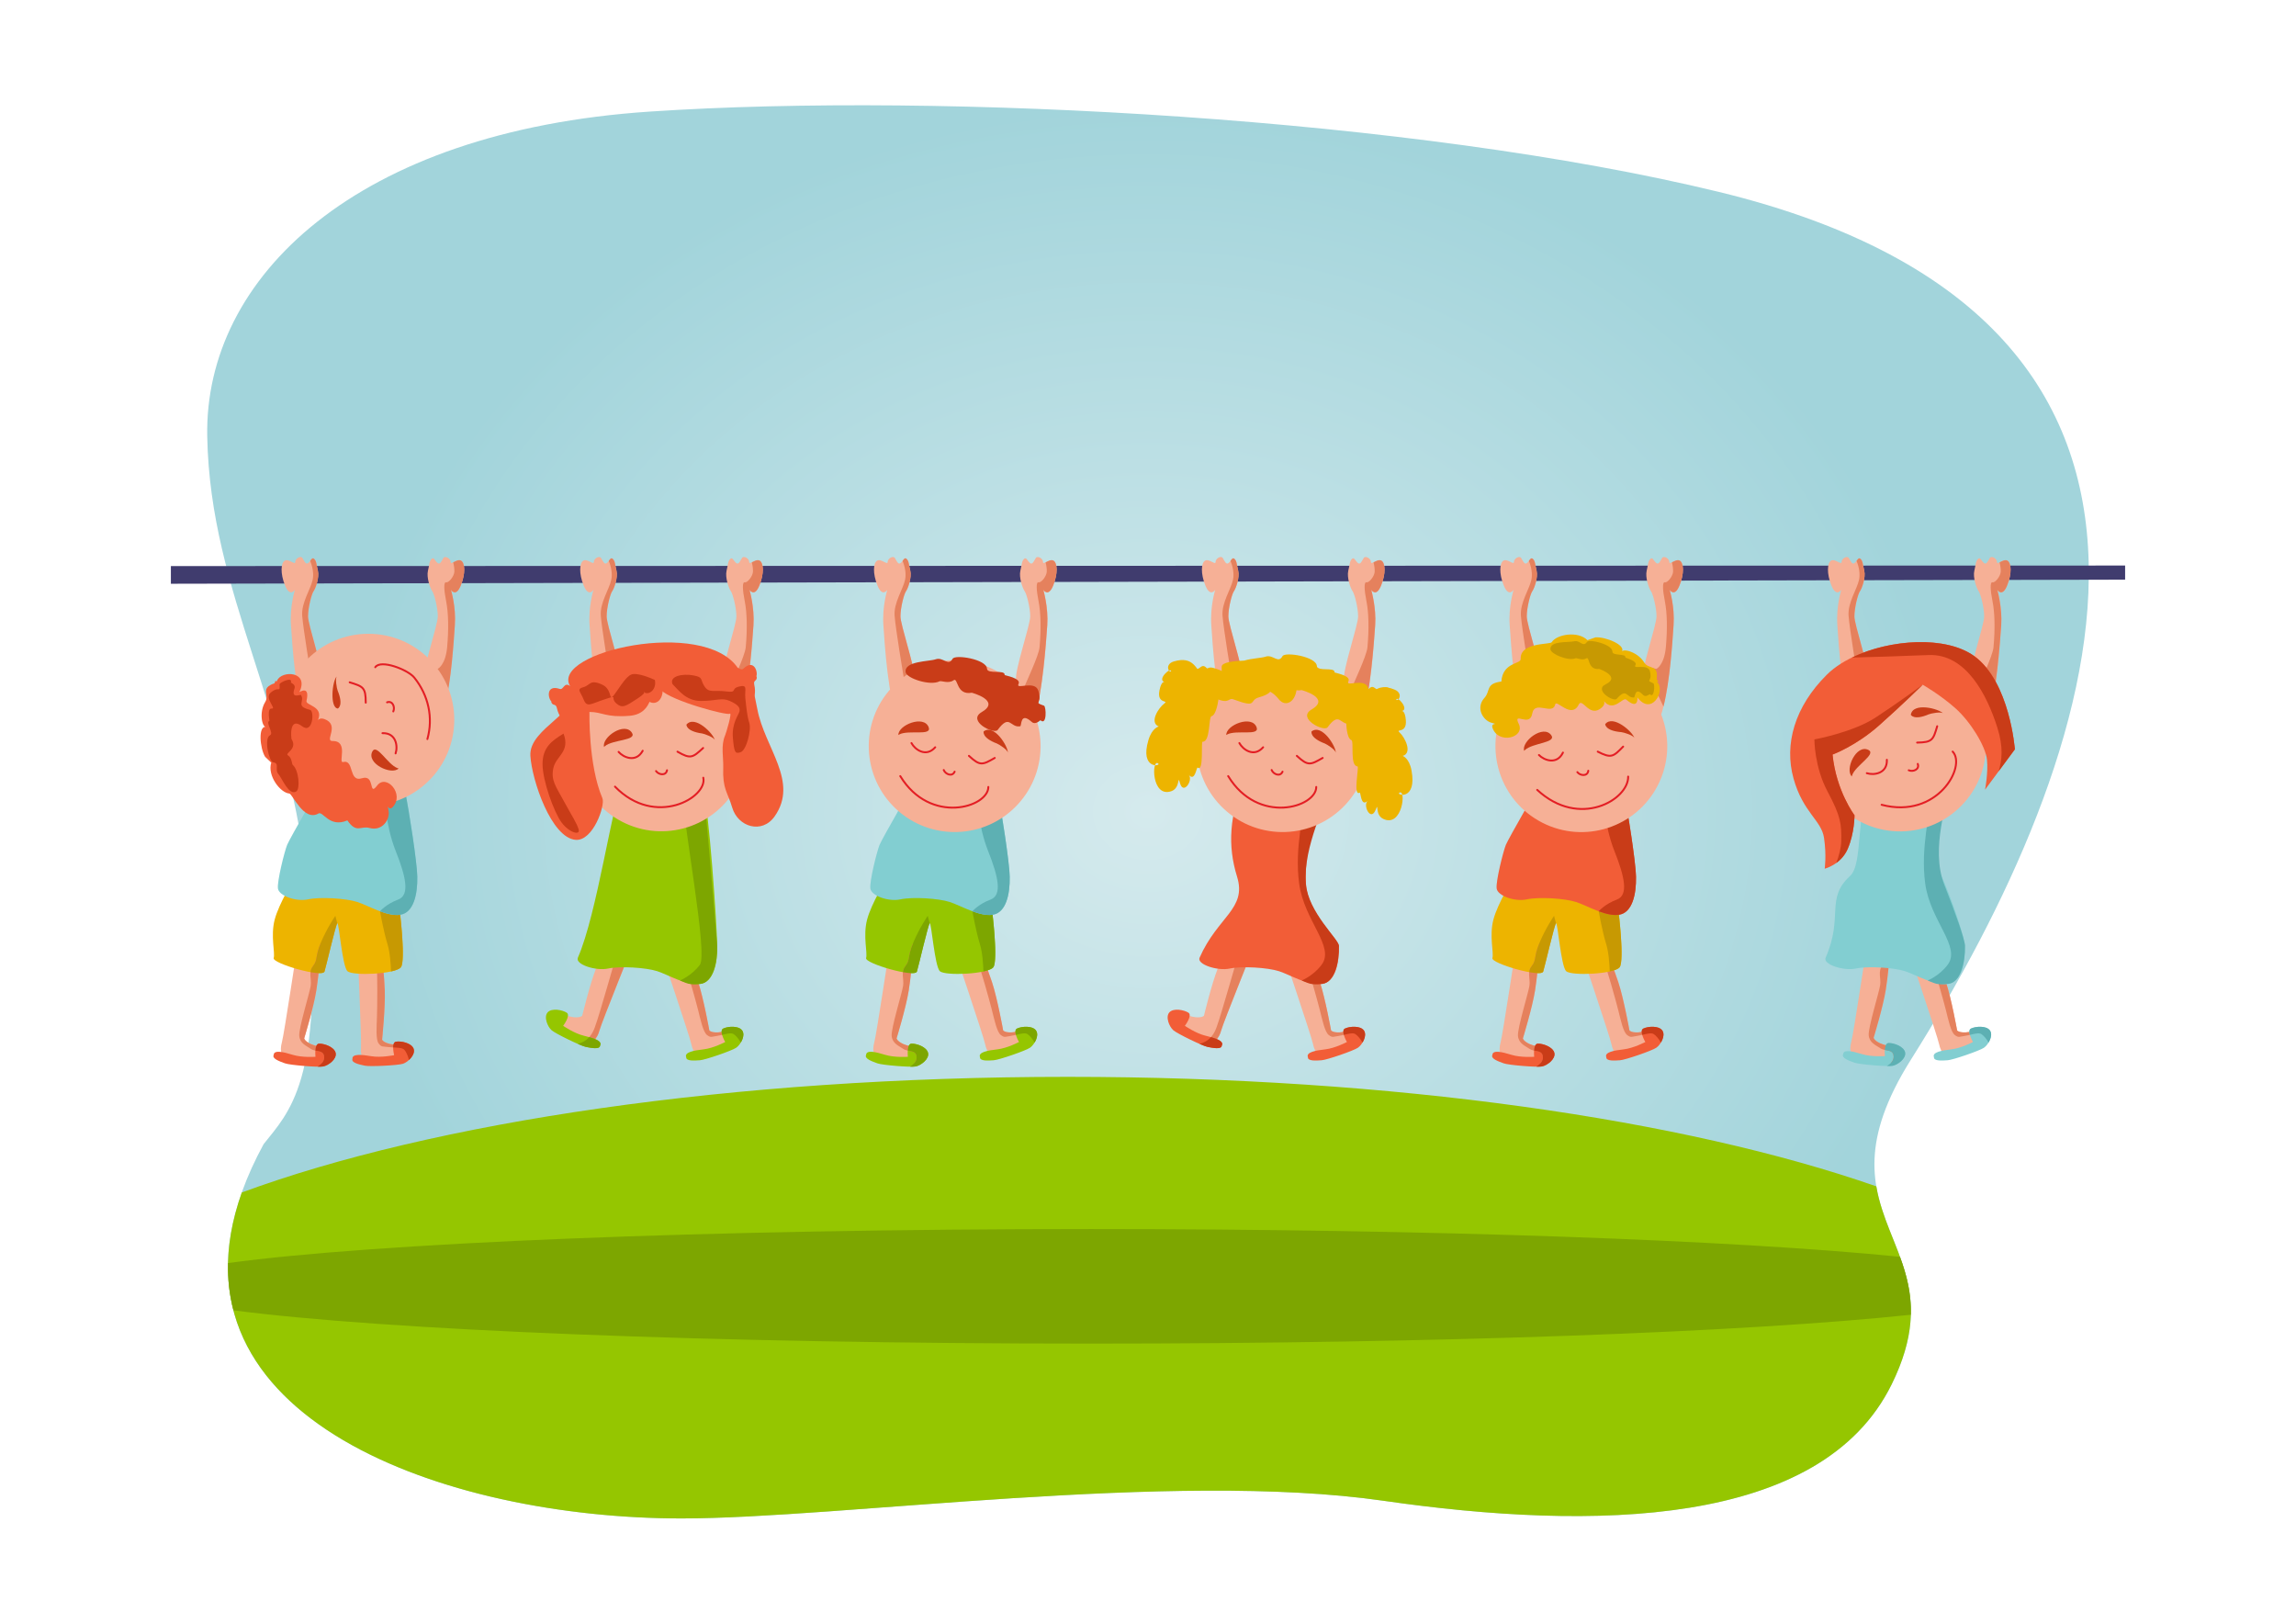 <?xml version="1.0" encoding="UTF-8"?>
<!DOCTYPE svg PUBLIC "-//W3C//DTD SVG 1.1//EN" "http://www.w3.org/Graphics/SVG/1.1/DTD/svg11.dtd">
<!-- Creator: CorelDRAW 2018 (64-Bit) -->
<svg xmlns="http://www.w3.org/2000/svg" xml:space="preserve" width="297mm" height="210mm" version="1.1" style="shape-rendering:geometricPrecision; text-rendering:geometricPrecision; image-rendering:optimizeQuality; fill-rule:evenodd; clip-rule:evenodd"
viewBox="0 0 29700 21000"
 xmlns:xlink="http://www.w3.org/1999/xlink">
 <defs>
  <style type="text/css">
   <![CDATA[
    .str0 {stroke:#E31E24;stroke-width:25;stroke-linecap:round;stroke-linejoin:round;stroke-miterlimit:22.926}
    .fil11 {fill:none}
    .fil3 {fill:#F6B096}
    .fil5 {fill:#E5815D}
    .fil9 {fill:#403C6E}
    .fil6 {fill:#5DB0B3}
    .fil14 {fill:#7DA600}
    .fil2 {fill:#7DA600}
    .fil4 {fill:#82CED1}
    .fil13 {fill:#95C600}
    .fil1 {fill:#95C600}
    .fil8 {fill:#C79902}
    .fil12 {fill:#C93C18}
    .fil0 {fill:url(#id0)}
    .fil7 {fill:#EDB400}
    .fil10 {fill:#F25D37}
   ]]>
  </style>
     <radialGradient id="id0" gradientUnits="userSpaceOnUse" gradientTransform="matrix(5.36386E-17 -0.876 1 6.12323E-17 4350 23508)" cx="14849.99" cy="10500" r="10419.62" fx="14849.99" fy="10500">
            <stop offset="0" style="stop-opacity:1; stop-color:#d5eaed"/>
            <stop offset="1" style="stop-opacity:1; stop-color:#a2d4db"/>
        </radialGradient>
 </defs>
 <g id="Слой_x0020_13">
  <path class="fil0" d="M3409.67 14798.15c319.74,-406.24 789.54,-812.51 577.07,-3224.56 -212.47,-2412.05 -1267.71,-3875.66 -1306.03,-5929.6 -38.31,-2053.91 1921.21,-3947.22 5727.38,-4201.11 3806.17,-253.89 9893.26,84.71 13822.22,1038.07 6995.56,1697.44 4942.15,7325.85 2488.03,11224.66 -1326.48,2107.37 663.83,2345.57 -248.94,4199.06 -912.74,1853.49 -3853.67,1897.5 -6578.81,1504.62 -2725.15,-392.9 -7014,229.22 -9074.28,229.22 -3269.22,0 -7231.84,-1484.47 -5406.64,-4840.36z"/>
  <path class="fil1" d="M24271.28 15343.71c138.53,817.86 800.56,1337.63 198.12,2560.96 -912.74,1853.49 -3853.67,1897.5 -6578.81,1504.62 -2725.15,-392.9 -7014,229.22 -9074.28,229.22 -3058.82,0 -6724.24,-1299.68 -5688.43,-4215.72 2470.14,-909.7 6335.95,-1495.47 10681.87,-1495.47 4218.71,0 7985.11,551.95 10461.53,1416.39z"/>
  <path class="fil2" d="M24577.45 16254.66c83.66,229.63 148.12,469.55 140.27,749.51 -2104.87,223.03 -6066.21,373.31 -10606.39,373.31 -4917.61,0 -9155.68,-176.32 -11091.61,-430.4 -50.09,-192.88 -74.57,-396.61 -69.98,-611.53 1902.41,-259.09 6183.97,-439.73 11161.59,-439.73 4441.32,0 8328.58,143.81 10466.12,358.84z"/>
 </g>
 <g id="Слой_x0020_12">
  <path class="fil3" d="M24160.06 12157.66c-8.48,42.42 -182.39,1208.87 -212.08,1314.92 -29.69,106.05 -16.98,216.32 139.97,241.78 156.95,25.45 432.67,80.59 496.29,-38.18 63.61,-118.76 -182.41,-144.22 -263,-182.39 -80.59,-38.17 -84.82,-72.11 -84.82,-72.11 0,0 122.99,-402.95 156.93,-619.28 33.94,-216.33 84.84,-691.41 42.42,-788.96 -42.42,-97.55 -279.96,-21.21 -275.71,144.22z"/>
  <path class="fil4" d="M23841.93 13635.88c2.11,-67.86 123.01,-40.29 246.02,-2.12 123.01,38.18 294.8,25.46 294.8,25.46 0,0 -19.08,-167.56 46.67,-169.68 65.75,-2.11 197.22,42.42 214.2,120.9 16.97,78.47 -93.31,161.18 -161.18,173.91 -67.88,12.73 -430.56,-16.98 -494.18,-40.3 -63.61,-23.33 -171.77,-59.39 -146.33,-108.17z"/>
  <path class="fil5" d="M24462.25 13744.49c19.35,-20.98 31.86,-44.72 32.88,-71.45 4.24,-110.3 -106.06,-72.11 -169.67,-114.53 -63.62,-42.42 -144.22,-72.12 -152.71,-169.68 -8.48,-97.55 135.76,-559.9 148.47,-648.97 12.72,-89.07 -33.94,-173.91 29.69,-254.5 63.63,-80.59 23.54,-114.9 100.83,-301.33 -2.36,186.79 -34.55,466.41 -58.39,618.37 -33.94,216.33 -156.93,619.28 -156.93,619.28 0,0 4.23,33.94 84.82,72.11 80.59,38.17 326.61,63.63 263,182.39 -21.2,39.57 -65.94,59.82 -121.99,68.31z"/>
  <path class="fil6" d="M24381.13 13579.16c3.03,-43.41 14.38,-88.53 48.29,-89.62 65.75,-2.11 197.22,42.42 214.2,120.9 16.97,78.47 -93.31,161.18 -161.18,173.91 -13.87,2.6 -40.08,3.43 -73.51,2.9 47.44,-29.75 84.41,-67.4 86.2,-114.21 3.15,-81.89 -56.86,-81.94 -114,-93.88z"/>
  <path class="fil3" d="M3858.3 12166.14c-8.48,42.42 -182.39,1208.88 -212.08,1314.92 -29.69,106.05 -16.98,216.32 139.97,241.78 156.95,25.45 432.67,80.59 496.29,-38.18 63.61,-118.76 -182.41,-144.22 -263,-182.39 -80.59,-38.17 -84.82,-72.11 -84.82,-72.11 0,0 122.99,-402.95 156.93,-619.28 33.94,-216.33 84.84,-691.41 42.42,-788.96 -42.42,-97.55 -279.96,-21.21 -275.71,144.22z"/>
  <path class="fil3" d="M4624.13 12220.83c-0.14,43.26 54.16,1221.36 45.48,1331.14 -8.69,109.78 25.05,215.53 183.96,210.24 158.92,-5.29 440.1,-4.36 479.62,-133.16 39.51,-128.8 -206.8,-106.34 -293.24,-128.25 -86.44,-21.91 -97.13,-54.4 -97.13,-54.4 0,0 42.97,-419.11 34.56,-637.92 -8.42,-218.81 -50.09,-694.79 -110.52,-782.33 -60.44,-87.54 -278.8,33.18 -242.73,194.68z"/>
  <path class="fil5" d="M5285.31 13690.48c23.31,-16.24 40.18,-36.37 47.87,-61.43 39.52,-128.8 -206.79,-106.34 -293.23,-128.24 -86.44,-21.93 -97.13,-54.41 -97.13,-54.41 0,0 42.98,-419.11 34.56,-637.92 -3.16,-82.18 -11.01,-200.59 -22.78,-321.11l-82.56 -10.49c12.73,131.49 8.49,542.91 4.24,674.42 -4.24,131.5 -16.96,292.68 21.21,343.58 38.18,50.9 49.37,35.9 118.77,46.66 69.4,10.75 178.17,0 212.09,33.93 21.68,21.69 45.1,71.1 56.96,115.01z"/>
  <path class="fil7" d="M3807.4 11364.45c0,0 -199.35,318.15 -254.5,530.23 -55.15,212.08 8.48,428.41 -12.73,496.27 -21.21,67.86 632.03,258.75 657.47,173.91 25.44,-84.84 144.22,-602.32 165.43,-623.53 21.21,-21.21 63.63,555.65 131.49,619.28 67.86,63.63 623.51,38.17 691.39,-50.9 67.88,-89.07 -21.19,-839.86 -46.65,-928.93 -25.46,-89.07 -453.87,-89.07 -729.58,-110.28 -275.71,-21.21 -602.32,-106.05 -602.32,-106.05z"/>
  <path class="fil8" d="M5057.81 12564.4c63.18,-13.95 111.08,-32.31 128.14,-54.69 60.2,-79 -3.06,-678.52 -35.89,-875.21 -155.01,57.65 -234.69,151.5 -234.69,151.5 0,0 45.75,258.24 96.65,423.65 33.64,109.29 43.18,263 45.79,354.75z"/>
  <path class="fil4" d="M4206.12 10045.3c-12.73,29.69 -458.1,797.42 -492.04,882.26 -33.94,84.84 -131.48,470.83 -118.76,564.15 12.71,93.32 233.3,173.89 390.24,139.97 156.93,-33.92 492.02,-12.71 636.24,33.94 144.22,46.65 380.06,191.08 554.82,165.53 174.76,-25.56 225.64,-267.33 221.41,-492.14 -4.23,-224.81 -144.22,-1073.15 -169.66,-1162.22 -25.44,-89.07 -581.13,186.64 -708.37,93.32 -127.24,-93.32 -313.88,-224.81 -313.88,-224.81z"/>
  <polygon class="fil9" points="2210.4,7549.94 27489.62,7497.02 27489.62,7314.41 2210.4,7321.15 "/>
  <path class="fil3" d="M3959.06 9333.71c-135.74,-296.92 -178.16,-1001.06 -195.12,-1247.07 -16.96,-246 50.9,-458.1 50.9,-458.1 0,0 -63.62,101.8 -127.25,-55.14 -63.62,-156.95 -55.14,-292.66 -4.24,-322.37 50.9,-29.7 135.73,63.63 135.73,16.96 0,-46.66 72.11,-84.83 93.32,-50.9 21.21,33.94 42.44,93.32 76.36,63.63 33.93,-29.69 46.65,-80.59 76.34,-50.9 29.7,29.69 25.58,65.28 46.72,151.41 21.15,86.12 -29.74,230.34 -55.2,264.27 -25.45,33.94 -72.11,212.09 -72.11,326.62 0,114.52 203.6,704.12 182.4,818.65 -21.21,114.53 -207.85,542.94 -207.85,542.94z"/>
  <path class="fil3" d="M5688.57 9333.71c135.74,-296.92 178.16,-1001.06 195.12,-1247.07 16.96,-246 -50.9,-458.1 -50.9,-458.1 0,0 63.61,101.8 127.24,-55.14 63.63,-156.95 55.15,-292.66 4.25,-322.37 -50.9,-29.7 -135.74,63.63 -135.74,16.96 0,-46.66 -72.11,-84.83 -93.32,-50.9 -21.21,33.94 -42.43,93.32 -76.36,63.63 -33.92,-29.69 -46.65,-80.59 -76.34,-50.9 -29.69,29.69 -25.57,65.28 -46.71,151.41 -21.15,86.12 29.73,230.34 55.19,264.27 25.46,33.94 72.11,212.09 72.11,326.62 0,114.52 -203.6,704.12 -182.39,818.65 21.21,114.53 207.85,542.94 207.85,542.94z"/>
  <path class="fil5" d="M5753.29 9138.38c85.48,-340.7 116.5,-850.09 130.4,-1051.74 16.96,-246 -50.9,-458.1 -50.9,-458.1 0,0 63.61,101.8 127.24,-55.14 63.63,-156.95 55.15,-292.66 4.25,-322.37 -30.22,-17.63 -72.43,8.1 -101.7,22.16 11.43,46.76 16.89,92.05 14.75,122.13 -4.25,59.39 -72.13,144.22 -106.05,135.74 -33.93,-8.48 -29.71,97.56 0,246.02 29.7,148.45 33.94,360.54 12.73,593.84 -21.21,233.29 -122.53,280.45 -122.53,280.45l-157.82 -35.88 249.63 522.89z"/>
  <path class="fil5" d="M4012.15 7254.32c31.54,76.26 48.61,166.01 32.76,242.7 -25.45,123.11 -148.47,297.03 -135.74,466.69 12.73,169.67 110.28,755.01 123.01,831.37 7.1,42.59 76.24,5.98 136.01,-34.73 -7.34,-163.63 -183.68,-681.64 -183.68,-788.23 0,-114.53 46.66,-292.68 72.11,-326.62 25.46,-33.93 76.35,-178.15 55.2,-264.27 -21.14,-86.13 -17.02,-121.72 -46.72,-151.41 -21.75,-21.75 -34.4,-0.24 -52.95,24.5z"/>
  <path class="fil6" d="M5244.26 10250.63c-63.7,-48.85 -113.81,-84.45 -114.21,-84.74l-0.11 0.03c-4.16,1.75 -160.34,67.44 -160.34,92.55 0,25.44 16.97,415.7 148.46,746.54 131.49,330.84 187,571.84 32,629.49 -155.01,57.65 -234.69,151.5 -234.69,151.5 90.14,33.38 181.99,56.74 261.25,45.15 174.76,-25.56 225.64,-267.33 221.41,-492.14 -3.67,-194.59 -109.01,-856.21 -153.77,-1088.38z"/>
  <circle class="fil3" cx="4764.98" cy="9308.26" r="1111.32"/>
  <path class="fil10" d="M3583.66 8803.49c57.27,-137.1 420.53,-124.29 289.11,147.37 -1.65,3.41 141.1,-96.21 91.62,114.53 -13.65,58.17 225.62,68.5 149.19,246.38 -9.52,22.18 7.96,-39.02 81.56,-12.36 208.92,75.66 -3.32,286.49 106.05,284.56 214.26,-3.76 68.53,288.54 136.82,271.47 148.54,-37.17 66.31,265.64 243.84,210.03 176.24,-55.2 81.7,246.54 196.58,94.4 118.3,-156.64 357.7,109.79 202.63,276.93 -61.36,66.12 -77.02,-77.4 -54.18,49.2 19.77,109.58 -78.79,268.79 -247.95,222.39 -112.67,-30.9 -166.88,75.24 -285.41,-97.93 -233.12,99.6 -314.9,-123.69 -373.64,-89.43 -189.66,110.6 -336.82,-254.87 -376.78,-258.02 -117.4,-9.29 -287.63,-231.13 -234.03,-399.81 0.43,-1.35 -75.75,-69.28 -79.5,-75.27 -67.96,-108.81 -94.43,-409.75 14.79,-386.36 -55.82,9.81 -95.24,-191.48 -13.7,-322.36 59.75,-95.89 -72.16,-175.66 120.47,-242.5 29.18,-84.77 11.43,17.32 32.53,-33.22z"/>
  <path class="fil11 str0" d="M4523.21 8824.7c173.84,54.06 207.84,64.44 207.84,262.99"/>
  <path class="fil11 str0" d="M4947.38 9482.17c180.47,-5.29 200.41,173.55 169.67,261.93"/>
  <path class="fil12" d="M4359.91 8744.11c-64.61,55.75 -96.32,411.13 10.23,419.57 0,0 78.49,-35.4 -2.78,-232.94 -10.29,-25 -36.72,-161.38 -7.45,-186.63z"/>
  <path class="fil12" d="M5157.35 9938.16c-90.72,93.29 -423.15,-63.39 -340.37,-219.92 56.15,-106.15 197.51,171.28 325.52,216.7 10.15,3.6 13.87,4.23 14.85,3.22z"/>
  <path class="fil11 str0" d="M5006.77 9083.45c72.27,-26.34 106.03,63.87 80.59,117.67"/>
  <path class="fil11 str0" d="M4854.06 8629.58c70.7,-105.18 422.6,31.63 504.77,133.92 184.19,229.25 246.97,519.16 169.67,795.02"/>
  <path class="fil10" d="M3540.17 13644.36c2.11,-67.86 123.01,-40.29 246.02,-2.11 123.01,38.17 294.8,25.45 294.8,25.45 0,0 -19.08,-167.56 46.67,-169.67 65.75,-2.12 197.22,42.41 214.2,120.89 16.97,78.47 -93.31,161.18 -161.18,173.91 -67.88,12.73 -430.56,-16.98 -494.18,-40.3 -63.61,-23.33 -171.77,-59.38 -146.33,-108.17z"/>
  <path class="fil10" d="M4559.19 13694.87c-6.83,-67.55 116.64,-56.12 243.61,-34.47 126.96,21.66 295.59,-13.55 295.59,-13.55 0,0 -40.96,-163.59 23.93,-174.34 64.9,-10.75 201.09,16.1 228.25,91.66 27.15,75.56 -71.29,172.06 -136.9,193.61 -65.62,21.55 -429.05,39.82 -495.18,25.06 -66.13,-14.75 -178.1,-36.26 -159.3,-87.97z"/>
  <path class="fil12" d="M5085.66 13547.16c0.25,-36.44 8.45,-69.98 36.66,-74.66 64.9,-10.74 201.08,16.11 228.24,91.67 17.4,48.37 -16.7,105.31 -60.71,145.7 -9.28,-47.76 -36.54,-109.44 -61.5,-134.4 -23.82,-23.84 -84.6,-25.61 -142.69,-28.31z"/>
  <path class="fil12" d="M3762.51 8827.99c28.68,-82.74 -147.01,-0.91 -146.02,22.24 5.23,121.9 -4.29,13.21 -115.98,108.82 -84.52,72.37 82.33,210.44 14.18,205.06 -65.16,-5.15 -25.13,158.73 -29.69,160.09 -55.45,16.66 61.98,159.63 8.48,184.94 -84.02,39.76 -11.89,344.28 39.63,350.24 89.68,10.4 15.35,93.29 68.84,153.07 45.58,50.95 133.51,282.14 230.51,224.07 52.19,-31.23 34.09,-276.01 -44.83,-342.48 -14.75,-12.41 -8.9,-91.73 -62.54,-124.45 -48.01,-29.29 130.84,-79.17 45.19,-212.1 -0.68,-1.06 -39.5,-299.57 138.53,-163.97 137.54,104.78 160.11,-198.12 102.53,-212.45 -197.51,-49.17 -62.83,-105.82 -118.05,-191.59 -8.48,-13.18 -135.37,59.19 -82.77,-88.35 16.89,-47.38 -48.68,-71.18 -48.01,-73.14z"/>
  <path class="fil5" d="M4160.49 13752.97c19.35,-20.98 31.86,-44.72 32.88,-71.45 4.24,-110.29 -106.06,-72.11 -169.67,-114.53 -63.62,-42.42 -144.22,-72.12 -152.7,-169.67 -8.49,-97.56 135.75,-559.91 148.46,-648.98 12.72,-89.07 -33.94,-173.91 29.69,-254.5 63.63,-80.59 23.54,-114.9 100.83,-301.33 -2.36,186.79 -34.55,466.41 -58.39,618.37 -33.94,216.33 -156.93,619.28 -156.93,619.28 0,0 4.23,33.94 84.82,72.11 80.59,38.17 326.61,63.63 263,182.39 -21.2,39.57 -65.94,59.82 -121.99,68.31z"/>
  <path class="fil8" d="M4016.27 12573.49c3.24,-27 12.27,-53.55 32.88,-79.65 63.63,-80.59 23.54,-114.9 100.84,-301.34 77.31,-186.45 187.6,-347.65 187.6,-347.65l25.48 96.48c-21.21,21.21 -139.99,538.69 -165.43,623.53 -8.34,27.8 -84.06,25.99 -181.37,8.63z"/>
  <path class="fil12" d="M4079.37 13587.64c3.03,-43.41 14.38,-88.52 48.29,-89.61 65.75,-2.12 197.22,42.41 214.2,120.89 16.97,78.47 -93.31,161.18 -161.18,173.91 -13.87,2.6 -40.08,3.43 -73.51,2.9 47.44,-29.75 84.41,-67.4 86.2,-114.21 3.15,-81.89 -56.86,-81.93 -114,-93.88z"/>
  <path class="fil3" d="M19623.04 12166.14c-8.48,42.42 -182.39,1208.88 -212.08,1314.92 -29.69,106.05 -16.98,216.32 139.97,241.78 156.95,25.45 432.67,80.59 496.29,-38.18 63.61,-118.76 -182.41,-144.22 -263,-182.39 -80.59,-38.17 -84.82,-72.11 -84.82,-72.11 0,0 122.99,-402.95 156.93,-619.28 33.94,-216.33 84.84,-691.41 42.42,-788.96 -42.42,-97.55 -279.96,-21.21 -275.71,144.22z"/>
  <path class="fil3" d="M20431.79 12238.21c11.86,41.6 390.88,1158.39 412.99,1266.27 22.12,107.88 83.87,200.12 235.08,150.95 151.2,-49.17 421.61,-126.29 423.84,-261 2.23,-134.7 -228.18,-44.79 -317.31,-41.86 -89.12,2.93 -108.41,-25.31 -108.41,-25.31 0,0 -74.99,-414.58 -143.78,-622.47 -68.79,-207.89 -240.88,-653.62 -323.23,-720.96 -82.35,-67.33 -258.65,109.22 -179.18,254.38z"/>
  <path class="fil5" d="M21474.75 13466.74c17.89,-22.07 28.5,-46.1 28.94,-72.31 2.24,-134.7 -228.17,-44.79 -317.3,-41.84 -89.13,2.91 -108.41,-25.33 -108.41,-25.33 0,0 -74.99,-414.58 -143.78,-622.47 -25.83,-78.08 -66.23,-189.66 -110.97,-302.19l-82.23 12.83c48.71,122.8 158.78,519.24 191.18,646.76 32.41,127.53 64.91,285.91 115.71,324.22 50.79,38.31 57.38,20.79 127.04,11.87 69.66,-8.92 171.18,-49.43 213.18,-26.24 26.85,14.83 63.06,55.8 86.64,94.7z"/>
  <path class="fil7" d="M19572.14 11364.45c0,0 -199.36,318.15 -254.5,530.23 -55.15,212.08 8.48,428.41 -12.73,496.27 -21.21,67.86 632.02,258.75 657.47,173.91 25.44,-84.84 144.22,-602.32 165.43,-623.53 21.21,-21.21 63.63,555.65 131.49,619.28 67.86,63.63 623.51,38.17 691.39,-50.9 67.88,-89.07 -21.19,-839.86 -46.65,-928.93 -25.46,-89.07 -453.87,-89.07 -729.58,-110.28 -275.71,-21.21 -602.32,-106.05 -602.32,-106.05z"/>
  <path class="fil8" d="M20822.55 12564.4c63.18,-13.95 111.08,-32.31 128.14,-54.69 60.2,-79 -3.06,-678.52 -35.9,-875.21 -155,57.65 -234.68,151.5 -234.68,151.5 0,0 45.75,258.24 96.65,423.65 33.64,109.29 43.18,263 45.79,354.75z"/>
  <path class="fil10" d="M19970.86 10045.3c-12.73,29.69 -458.1,797.42 -492.04,882.26 -33.94,84.84 -131.48,470.83 -118.76,564.15 12.71,93.32 233.3,173.89 390.24,139.97 156.93,-33.92 492.02,-12.71 636.24,33.94 144.22,46.65 380.06,191.08 554.82,165.53 174.76,-25.56 225.64,-267.33 221.41,-492.14 -4.23,-224.81 -144.22,-1073.15 -169.66,-1162.22 -25.44,-89.07 -581.13,186.64 -708.37,93.32 -127.24,-93.32 -313.88,-224.81 -313.88,-224.81z"/>
  <path class="fil3" d="M19723.8 9333.71c-135.74,-296.92 -178.16,-1001.06 -195.12,-1247.07 -16.97,-246 50.9,-458.1 50.9,-458.1 0,0 -63.62,101.8 -127.25,-55.14 -63.63,-156.95 -55.15,-292.66 -4.25,-322.37 50.91,-29.7 135.74,63.63 135.74,16.96 0,-46.66 72.11,-84.83 93.32,-50.9 21.21,33.94 42.44,93.32 76.36,63.63 33.92,-29.69 46.65,-80.59 76.34,-50.9 29.69,29.69 25.57,65.28 46.72,151.41 21.15,86.12 -29.74,230.34 -55.2,264.27 -25.45,33.94 -72.11,212.09 -72.11,326.62 0,114.52 203.6,704.12 182.39,818.65 -21.21,114.53 -207.84,542.94 -207.84,542.94z"/>
  <path class="fil3" d="M21453.31 9333.71c135.74,-296.92 178.16,-1001.06 195.12,-1247.07 16.96,-246 -50.9,-458.1 -50.9,-458.1 0,0 63.61,101.8 127.24,-55.14 63.63,-156.95 55.15,-292.66 4.25,-322.37 -50.9,-29.7 -135.74,63.63 -135.74,16.96 0,-46.66 -72.11,-84.83 -93.32,-50.9 -21.21,33.94 -42.43,93.32 -76.36,63.63 -33.92,-29.69 -46.65,-80.59 -76.34,-50.9 -29.69,29.69 -25.57,65.28 -46.72,151.41 -21.14,86.12 29.74,230.34 55.2,264.27 25.46,33.94 72.11,212.09 72.11,326.62 0,114.52 -203.6,704.12 -182.39,818.65 21.21,114.53 207.85,542.94 207.85,542.94z"/>
  <path class="fil5" d="M21518.03 9138.38c85.48,-340.7 116.5,-850.09 130.4,-1051.74 16.96,-246 -50.9,-458.1 -50.9,-458.1 0,0 63.61,101.8 127.24,-55.14 63.63,-156.95 55.15,-292.66 4.25,-322.37 -30.22,-17.63 -72.43,8.1 -101.7,22.16 11.43,46.76 16.89,92.05 14.74,122.13 -4.24,59.39 -72.12,144.22 -106.04,135.74 -33.93,-8.48 -29.71,97.56 0,246.02 29.7,148.45 33.93,360.54 12.73,593.84 -21.21,233.29 -122.53,280.45 -122.53,280.45l-157.82 -35.88 249.63 522.89z"/>
  <path class="fil5" d="M19776.89 7254.32c31.54,76.26 48.61,166.01 32.75,242.7 -25.44,123.11 -148.46,297.03 -135.73,466.69 12.72,169.67 110.28,755.01 123.01,831.37 7.1,42.59 76.24,5.98 136.01,-34.73 -7.35,-163.63 -183.68,-681.64 -183.68,-788.23 0,-114.53 46.66,-292.68 72.11,-326.62 25.46,-33.93 76.35,-178.15 55.2,-264.27 -21.15,-86.13 -17.03,-121.72 -46.72,-151.41 -21.75,-21.75 -34.4,-0.24 -52.95,24.5z"/>
  <path class="fil12" d="M21009 10250.63c-63.7,-48.85 -113.81,-84.45 -114.21,-84.74l-0.12 0.03c-4.15,1.75 -160.33,67.44 -160.33,92.55 0,25.44 16.96,415.7 148.46,746.54 131.49,330.84 187,571.84 31.99,629.49 -155,57.65 -234.68,151.5 -234.68,151.5 90.14,33.38 181.99,56.74 261.25,45.15 174.76,-25.56 225.64,-267.33 221.41,-492.14 -3.67,-194.59 -109.01,-856.21 -153.77,-1088.38z"/>
  <circle class="fil3" transform="matrix(-0.732 1.426 -1.426 -0.732 20455.7 9650.61)" r="693.21"/>
  <path class="fil7" d="M21443.93 8829.87c95.86,113.52 -81.33,430.9 -263.07,189.99 -2.28,-3.03 21.21,169.45 -143.72,29.25 -45.53,-38.7 -163.92,169.48 -287.32,20.3 -15.38,-18.59 31.09,24.88 -26.22,78.2 -162.66,151.37 -253.39,-133.7 -301.59,-35.51 -94.44,192.37 -288.02,-70.7 -303.99,-2.14 -34.73,149.12 -266.63,-62.24 -298.17,121.1 -31.32,182.01 -256.66,-39.83 -173.72,131.83 85.39,176.75 -260.93,268.16 -338.88,53.9 -30.83,-84.76 104.02,-33.2 -19.05,-70.65 -106.52,-32.43 -203.2,-192.79 -84.72,-322.13 78.93,-86.14 9.22,-182.82 217.41,-209.25 17.76,-252.88 253.76,-223.74 250.08,-291.64 -11.84,-219.24 380.5,-183.38 401.56,-217.5 61.83,-100.22 336.92,-150.43 462.55,-25.76 1,1 96.21,-35.79 103.25,-36.39 127.83,-10.81 407.68,102.99 337.02,189.5 16.75,-54.15 213.85,2.64 293.09,134.93 58.05,96.92 189.23,15.96 160.78,217.87 62.12,64.65 -20.62,2.26 14.71,44.1z"/>
  <path class="fil11 str0" d="M20996.26 9656.18c-127.44,130.01 -152.19,155.53 -328.86,64.91"/>
  <path class="fil11 str0" d="M20217.67 9733.54c-77.66,162.99 -245.88,99.12 -310.49,31.42"/>
  <path class="fil12" d="M21142.5 9547.66c-20.12,-82.93 -279.44,-309.4 -377.99,-182.39 0,0 -4.33,86 208.53,103.85 26.94,2.25 160.35,40.97 169.46,78.54z"/>
  <path class="fil12" d="M19716.11 9712.25c-41.6,-123.3 249.53,-347.58 351.03,-202.48 68.82,98.4 -242.55,97.57 -341.38,190.74 -7.84,7.39 -10.1,10.41 -9.65,11.74z"/>
  <path class="fil11 str0" d="M20545.34 9968.35c-9.55,76.32 -105.22,65.19 -141.48,18"/>
  <path class="fil11 str0" d="M21061.29 10043.86c6.17,297.97 -630.11,678.27 -1176.76,171.9"/>
  <path class="fil10" d="M19304.91 13644.36c2.11,-67.86 123.01,-40.29 246.02,-2.11 123.01,38.17 294.8,25.45 294.8,25.45 0,0 -19.08,-167.56 46.67,-169.67 65.74,-2.12 197.22,42.41 214.2,120.89 16.97,78.47 -93.31,161.18 -161.18,173.91 -67.88,12.73 -430.56,-16.98 -494.18,-40.3 -63.61,-23.33 -171.77,-59.38 -146.33,-108.17z"/>
  <path class="fil10" d="M20778.35 13672.4c-25.31,-63 96.49,-86.28 224.48,-100.69 127.98,-14.42 280.22,-95.03 280.22,-95.03 0,0 -84.73,-145.81 -25.37,-174.14 59.37,-28.33 197.66,-40.32 244.71,24.74 47.05,65.06 -20.75,185.08 -77.81,223.98 -57.06,38.91 -401.16,157.29 -468.78,161.47 -67.63,4.17 -181.17,14.57 -177.45,-40.33z"/>
  <path class="fil12" d="M21243.16 13384.43c-9.86,-35.08 -11.29,-69.57 14.52,-81.9 59.36,-28.32 197.66,-40.31 244.71,24.75 30.13,41.64 13.17,105.81 -17.91,156.82 -22.16,-43.31 -65.46,-95 -96.37,-112.06 -29.5,-16.29 -88.38,-1.14 -144.95,12.39z"/>
  <path class="fil8" d="M21340.51 8977.82c60.53,63.28 67.91,-130.39 46.86,-140.07 -110.86,-50.98 -9.8,-9.85 -43.9,-152.87 -25.81,-108.23 -224.82,-22.78 -188.93,-80.96 34.32,-55.64 -129.76,-94.81 -128.89,-99.48 10.48,-56.94 -170.32,-17.71 -168.43,-76.86 2.97,-92.9 -300.9,-167.71 -329.72,-124.58 -50.19,75.04 -90.01,-28.93 -167.62,-8.61 -66.13,17.3 -311.97,-9.97 -304.57,102.83 3.96,60.7 230.03,156.31 325.19,116.42 17.77,-7.46 85.68,33.95 139.28,1.15 47.97,-29.35 10.72,152.55 168.09,137.02 1.26,-0.14 284.58,101.57 82.67,198.09 -156,74.55 103.21,232.88 142.25,188.18 133.89,-153.3 122.83,-7.6 224.35,-17.59 15.59,-1.53 9.11,-147.46 116.38,-33.32 34.45,36.64 85.56,-10.84 86.99,-9.35z"/>
  <path class="fil5" d="M19925.23 13752.97c19.35,-20.98 31.86,-44.72 32.88,-71.45 4.23,-110.29 -106.06,-72.11 -169.68,-114.53 -63.61,-42.42 -144.22,-72.12 -152.7,-169.67 -8.48,-97.56 135.76,-559.91 148.47,-648.98 12.72,-89.07 -33.94,-173.91 29.69,-254.5 63.63,-80.59 23.54,-114.9 100.82,-301.33 -2.35,186.79 -34.54,466.41 -58.38,618.37 -33.94,216.33 -156.93,619.28 -156.93,619.28 0,0 4.23,33.94 84.82,72.11 80.59,38.17 326.61,63.63 263,182.39 -21.2,39.57 -65.94,59.82 -121.99,68.31z"/>
  <path class="fil8" d="M19781.01 12573.49c3.24,-27 12.27,-53.55 32.88,-79.65 63.63,-80.59 23.54,-114.9 100.84,-301.34 77.3,-186.45 187.6,-347.65 187.6,-347.65l25.48 96.48c-21.21,21.21 -139.99,538.69 -165.43,623.53 -8.34,27.8 -84.06,25.99 -181.37,8.63z"/>
  <path class="fil12" d="M19844.11 13587.64c3.03,-43.41 14.38,-88.52 48.29,-89.61 65.74,-2.12 197.22,42.41 214.2,120.89 16.97,78.47 -93.31,161.18 -161.18,173.91 -13.87,2.6 -40.08,3.43 -73.51,2.9 47.44,-29.75 84.41,-67.4 86.2,-114.21 3.14,-81.89 -56.86,-81.93 -114,-93.88z"/>
  <path class="fil3" d="M11521.47 12166.14c-8.48,42.42 -182.39,1208.88 -212.08,1314.92 -29.69,106.05 -16.98,216.32 139.97,241.78 156.95,25.45 432.67,80.59 496.29,-38.18 63.61,-118.76 -182.41,-144.22 -263,-182.39 -80.59,-38.17 -84.82,-72.11 -84.82,-72.11 0,0 122.99,-402.95 156.93,-619.28 33.94,-216.33 84.84,-691.41 42.42,-788.96 -42.42,-97.55 -279.96,-21.21 -275.71,144.22z"/>
  <path class="fil3" d="M12330.22 12238.21c11.86,41.6 390.88,1158.39 412.99,1266.27 22.12,107.88 83.87,200.12 235.08,150.95 151.2,-49.17 421.61,-126.29 423.84,-261 2.23,-134.7 -228.18,-44.79 -317.31,-41.86 -89.12,2.93 -108.41,-25.31 -108.41,-25.31 0,0 -74.99,-414.58 -143.78,-622.47 -68.79,-207.89 -240.88,-653.62 -323.23,-720.96 -82.35,-67.33 -258.64,109.22 -179.18,254.38z"/>
  <path class="fil5" d="M13373.18 13466.74c17.89,-22.07 28.5,-46.1 28.95,-72.31 2.23,-134.7 -228.18,-44.79 -317.3,-41.84 -89.14,2.91 -108.42,-25.33 -108.42,-25.33 0,0 -74.99,-414.58 -143.78,-622.47 -25.83,-78.08 -66.23,-189.66 -110.97,-302.19l-82.23 12.83c48.71,122.8 158.78,519.24 191.19,646.76 32.4,127.53 64.9,285.91 115.7,324.22 50.79,38.31 57.38,20.79 127.04,11.87 69.66,-8.92 171.18,-49.43 213.19,-26.24 26.84,14.83 63.05,55.8 86.63,94.7z"/>
  <path class="fil13" d="M11470.57 11364.45c0,0 -199.35,318.15 -254.5,530.23 -55.15,212.08 8.48,428.41 -12.73,496.27 -21.21,67.86 632.03,258.75 657.47,173.91 25.44,-84.84 144.22,-602.32 165.43,-623.53 21.21,-21.21 63.63,555.65 131.49,619.28 67.86,63.63 623.51,38.17 691.39,-50.9 67.88,-89.07 -21.19,-839.86 -46.65,-928.93 -25.46,-89.07 -453.87,-89.07 -729.58,-110.28 -275.71,-21.21 -602.32,-106.05 -602.32,-106.05z"/>
  <path class="fil14" d="M12720.98 12564.4c63.18,-13.95 111.08,-32.31 128.14,-54.69 60.2,-79 -3.06,-678.52 -35.89,-875.21 -155.01,57.65 -234.69,151.5 -234.69,151.5 0,0 45.75,258.24 96.65,423.65 33.64,109.29 43.18,263 45.79,354.75z"/>
  <path class="fil4" d="M11869.29 10045.3c-12.73,29.69 -458.1,797.42 -492.04,882.26 -33.94,84.84 -131.48,470.83 -118.76,564.15 12.71,93.32 233.3,173.89 390.24,139.97 156.93,-33.92 492.02,-12.71 636.24,33.94 144.22,46.65 380.06,191.08 554.82,165.53 174.76,-25.56 225.64,-267.33 221.41,-492.14 -4.23,-224.81 -144.22,-1073.15 -169.66,-1162.22 -25.44,-89.07 -581.13,186.64 -708.37,93.32 -127.24,-93.32 -313.88,-224.81 -313.88,-224.81z"/>
  <path class="fil3" d="M11622.23 9333.71c-135.74,-296.92 -178.16,-1001.06 -195.12,-1247.07 -16.96,-246 50.9,-458.1 50.9,-458.1 0,0 -63.62,101.8 -127.25,-55.14 -63.62,-156.95 -55.14,-292.66 -4.24,-322.37 50.9,-29.7 135.74,63.63 135.74,16.96 0,-46.66 72.11,-84.83 93.31,-50.9 21.21,33.94 42.44,93.32 76.36,63.63 33.93,-29.69 46.65,-80.59 76.35,-50.9 29.69,29.69 25.57,65.28 46.71,151.41 21.15,86.12 -29.74,230.34 -55.2,264.27 -25.45,33.94 -72.11,212.09 -72.11,326.62 0,114.52 203.61,704.12 182.4,818.65 -21.21,114.53 -207.85,542.94 -207.85,542.94z"/>
  <path class="fil3" d="M13351.74 9333.71c135.74,-296.92 178.16,-1001.06 195.12,-1247.07 16.96,-246 -50.9,-458.1 -50.9,-458.1 0,0 63.61,101.8 127.24,-55.14 63.63,-156.95 55.15,-292.66 4.25,-322.37 -50.9,-29.7 -135.74,63.63 -135.74,16.96 0,-46.66 -72.11,-84.83 -93.32,-50.9 -21.21,33.94 -42.43,93.32 -76.36,63.63 -33.92,-29.69 -46.65,-80.59 -76.34,-50.9 -29.69,29.69 -25.57,65.28 -46.71,151.41 -21.15,86.12 29.73,230.34 55.19,264.27 25.46,33.94 72.11,212.09 72.11,326.62 0,114.52 -203.6,704.12 -182.39,818.65 21.21,114.53 207.85,542.94 207.85,542.94z"/>
  <path class="fil5" d="M13382.52 9305.94c102.44,-368.28 148.92,-995.48 164.34,-1219.3 15.42,-223.81 -50.9,-458.1 -50.9,-458.1 0,0 63.61,101.8 127.24,-55.14 63.63,-156.95 55.15,-292.66 4.25,-322.37 -30.22,-17.63 -72.43,8.1 -101.7,22.16 11.43,46.76 16.89,92.05 14.75,122.13 -4.25,59.39 -72.13,144.22 -106.05,135.74 -33.93,-8.48 -29.71,97.56 0,246.02 29.7,148.45 33.92,360.54 12.73,593.84 -10.62,116.77 -181.56,464.69 -239.02,614l174.36 321.02z"/>
  <path class="fil5" d="M11675.32 7254.32c31.54,76.26 48.61,166.01 32.76,242.7 -25.45,123.11 -148.47,297.03 -135.74,466.69 12.73,169.67 110.28,755.01 123.01,831.37 7.1,42.59 76.24,5.98 136.01,-34.73 -7.34,-163.63 -183.68,-681.64 -183.68,-788.23 0,-114.53 46.66,-292.68 72.11,-326.62 25.46,-33.93 76.35,-178.15 55.2,-264.27 -21.14,-86.13 -17.02,-121.72 -46.71,-151.41 -21.76,-21.75 -34.41,-0.24 -52.96,24.5z"/>
  <path class="fil6" d="M12907.43 10250.63c-63.7,-48.85 -113.81,-84.45 -114.21,-84.74l-0.11 0.03c-4.16,1.75 -160.34,67.44 -160.34,92.55 0,25.44 16.97,415.7 148.46,746.54 131.49,330.84 187,571.84 32,629.49 -155.01,57.65 -234.69,151.5 -234.69,151.5 90.15,33.38 181.99,56.74 261.25,45.15 174.76,-25.56 225.64,-267.33 221.41,-492.14 -3.67,-194.59 -109.01,-856.21 -153.77,-1088.38z"/>
  <circle class="fil3" transform="matrix(-1.093 1.173 -1.173 -1.093 12349.1 9649.91)" r="693.21"/>
  <path class="fil11 str0" d="M12867.66 9802.82c-158.09,90.29 -188.86,108.09 -334.09,-27.3"/>
  <path class="fil11 str0" d="M12097.51 9664.74c-119.19,135.61 -263.6,28.25 -307.27,-54.51"/>
  <path class="fil12" d="M13037.96 9738.33c3.28,-85.26 -179.92,-380.51 -313.86,-278.62 0,0 -27.63,81.55 172.26,156.81 25.31,9.52 143.09,83.18 141.6,121.81z"/>
  <path class="fil12" d="M11620.81 9507.37c-6.37,-129.97 334.92,-266.28 392.96,-98.98 39.35,113.44 -259.97,27.66 -380.48,90.32 -9.56,4.97 -12.55,7.26 -12.48,8.66z"/>
  <path class="fil11 str0" d="M12348.65 9980.07c-30.01,70.82 -119.02,34 -141.02,-21.3"/>
  <path class="fil11 str0" d="M12784.76 10177.88c0.02,262.44 -751.66,496.19 -1139.36,-140.15"/>
  <path class="fil13" d="M11203.34 13644.36c2.11,-67.86 123.01,-40.29 246.02,-2.11 123.01,38.17 294.8,25.45 294.8,25.45 0,0 -19.08,-167.56 46.67,-169.67 65.75,-2.12 197.22,42.41 214.2,120.89 16.98,78.47 -93.31,161.18 -161.18,173.91 -67.88,12.73 -430.56,-16.98 -494.18,-40.3 -63.61,-23.33 -171.77,-59.38 -146.33,-108.17z"/>
  <path class="fil13" d="M12676.78 13672.4c-25.3,-63 96.49,-86.28 224.48,-100.69 127.98,-14.42 280.22,-95.03 280.22,-95.03 0,0 -84.73,-145.81 -25.37,-174.14 59.37,-28.33 197.66,-40.32 244.71,24.74 47.06,65.06 -20.75,185.08 -77.81,223.98 -57.06,38.91 -401.16,157.29 -468.78,161.47 -67.63,4.17 -181.17,14.57 -177.45,-40.33z"/>
  <path class="fil14" d="M13141.6 13384.43c-9.87,-35.08 -11.3,-69.57 14.51,-81.9 59.37,-28.32 197.66,-40.31 244.71,24.75 30.13,41.64 13.17,105.81 -17.91,156.82 -22.16,-43.31 -65.46,-95 -96.36,-112.06 -29.51,-16.29 -88.39,-1.14 -144.95,12.39z"/>
  <path class="fil12" d="M13458.58 9315.28c85.99,76.23 74.76,-177.86 46.18,-188.25 -150.48,-54.73 -13.87,-11.83 -73.89,-195.21 -45.43,-138.77 -296.51,-5.55 -255.83,-85.52 38.89,-76.47 -179.94,-110.01 -179.31,-116.21 7.58,-75.61 -224.67,-4.79 -228.57,-82.37 -6.14,-121.83 -411.64,-186.9 -444.68,-127.39 -57.55,103.57 -120.84,-28.12 -220.16,6.82 -84.63,29.76 -409.1,20.6 -387.26,167.33 11.73,78.96 317.71,179.64 437.87,117.21 22.44,-11.68 115.73,35.16 182.29,-13.51 59.58,-43.57 30.47,198.35 234.62,161.07 1.63,-0.31 383.15,102.16 129.49,250.17 -196,114.33 160.1,293.46 206.33,230.79 158.59,-214.94 159.84,-23.19 291.53,-47.2 20.23,-3.68 -3.98,-193.85 148.63,-56.13 49,44.21 110.73,-23.4 112.76,-21.6z"/>
  <path class="fil5" d="M11823.66 13752.97c19.35,-20.98 31.86,-44.72 32.88,-71.45 4.24,-110.29 -106.06,-72.11 -169.67,-114.53 -63.62,-42.42 -144.22,-72.12 -152.7,-169.67 -8.49,-97.56 135.75,-559.91 148.46,-648.98 12.72,-89.07 -33.94,-173.91 29.69,-254.5 63.63,-80.59 23.54,-114.9 100.83,-301.33 -2.36,186.79 -34.55,466.41 -58.39,618.37 -33.94,216.33 -156.93,619.28 -156.93,619.28 0,0 4.23,33.94 84.82,72.11 80.59,38.17 326.61,63.63 263,182.39 -21.2,39.57 -65.94,59.82 -121.99,68.31z"/>
  <path class="fil14" d="M11679.44 12573.49c3.24,-27 12.27,-53.55 32.88,-79.65 63.63,-80.59 23.54,-114.9 100.84,-301.34 77.31,-186.45 187.6,-347.65 187.6,-347.65l25.48 96.48c-21.21,21.21 -139.99,538.69 -165.43,623.53 -8.34,27.8 -84.06,25.99 -181.37,8.63z"/>
  <path class="fil14" d="M11742.54 13587.64c3.03,-43.41 14.38,-88.52 48.29,-89.61 65.75,-2.12 197.22,42.41 214.2,120.89 16.98,78.47 -93.31,161.18 -161.18,173.91 -13.87,2.6 -40.08,3.43 -73.51,2.9 47.44,-29.75 84.41,-67.4 86.2,-114.21 3.15,-81.89 -56.86,-81.93 -114,-93.88z"/>
  <path class="fil3" d="M16281.56 12087.07c-14.25,40.85 -457.01,1133.93 -485.31,1240.36 -28.29,106.42 -95.26,194.94 -243.38,137.14 -148.12,-57.8 -413.63,-150.38 -408.09,-284.99 5.54,-134.61 230.38,-31.56 319.19,-23.5 88.81,8.06 109.69,-19.03 109.69,-19.03 0,0 98.76,-409.56 179.42,-613.14 80.67,-203.58 278.16,-638.65 364.26,-701.13 86.09,-62.47 251.92,123.96 164.22,264.29z"/>
  <path class="fil5" d="M16281.55 12087.07c-14.23,40.85 -456.99,1133.93 -485.29,1240.35 -26.18,98.42 -85.41,181.51 -211.29,147.76 59.91,-31.04 114.25,-86.51 150.02,-183.85 76.36,-207.83 250.27,-852.56 301.17,-992.54 50.9,-139.99 203.58,-313.9 237.52,-301.17 7.18,2.69 18.34,10.92 31.47,23.04 -2.76,22.5 -10.21,45 -23.6,66.41z"/>
  <path class="fil3" d="M16571.91 12238.21c11.86,41.6 390.87,1158.39 412.99,1266.27 22.12,107.88 83.87,200.12 235.08,150.95 151.2,-49.17 421.6,-126.29 423.84,-261 2.23,-134.7 -228.18,-44.79 -317.31,-41.86 -89.12,2.93 -108.41,-25.31 -108.41,-25.31 0,0 -74.99,-414.58 -143.78,-622.47 -68.79,-207.89 -240.88,-653.62 -323.23,-720.96 -82.35,-67.33 -258.65,109.22 -179.18,254.38z"/>
  <path class="fil5" d="M17614.87 13466.74c17.89,-22.07 28.5,-46.1 28.94,-72.31 2.24,-134.7 -228.17,-44.79 -317.3,-41.84 -89.13,2.91 -108.41,-25.33 -108.41,-25.33 0,0 -74.99,-414.58 -143.78,-622.47 -25.83,-78.08 -66.23,-189.66 -110.98,-302.19l-82.23 12.83c48.71,122.8 158.79,519.24 191.19,646.76 32.41,127.53 64.91,285.91 115.7,324.22 50.8,38.31 57.39,20.79 127.05,11.87 69.66,-8.92 171.18,-49.43 213.18,-26.24 26.85,14.83 63.06,55.8 86.64,94.7z"/>
  <path class="fil10" d="M16110.98 10045.3c-213.51,497.99 -231.79,895.9 -108.89,1293.28 129.15,417.57 -250.52,513.97 -484.94,1048.12 -37.83,86.2 233.31,173.9 390.24,139.97 156.93,-33.92 492.03,-12.71 636.25,33.94 144.22,46.66 380.06,191.08 554.81,165.53 174.76,-25.56 225.63,-267.33 221.42,-492.14 -1.67,-88.81 -392.95,-410.36 -424.76,-777.59 -48.7,-562.21 253.49,-1225.76 238.12,-1279.62 -25.43,-89.06 -581.13,186.64 -708.37,93.32 -127.24,-93.32 -313.88,-224.81 -313.88,-224.81z"/>
  <path class="fil3" d="M15863.91 9333.71c-135.73,-296.92 -178.15,-1001.06 -195.12,-1247.07 -16.96,-246 50.9,-458.1 50.9,-458.1 0,0 -63.61,101.8 -127.24,-55.14 -63.63,-156.95 -55.15,-292.66 -4.25,-322.37 50.9,-29.7 135.74,63.63 135.74,16.96 0,-46.66 72.11,-84.83 93.32,-50.9 21.21,33.94 42.44,93.32 76.36,63.63 33.92,-29.69 46.65,-80.59 76.34,-50.9 29.69,29.69 25.57,65.28 46.72,151.41 21.14,86.12 -29.74,230.34 -55.2,264.27 -25.46,33.94 -72.11,212.09 -72.11,326.62 0,114.52 203.6,704.12 182.39,818.65 -21.21,114.53 -207.85,542.94 -207.85,542.94z"/>
  <path class="fil3" d="M17593.43 9333.71c135.74,-296.92 178.16,-1001.06 195.12,-1247.07 16.96,-246 -50.9,-458.1 -50.9,-458.1 0,0 63.61,101.8 127.24,-55.14 63.63,-156.95 55.15,-292.66 4.25,-322.37 -50.9,-29.7 -135.74,63.63 -135.74,16.96 0,-46.66 -72.11,-84.83 -93.32,-50.9 -21.21,33.94 -42.44,93.32 -76.36,63.63 -33.92,-29.69 -46.65,-80.59 -76.34,-50.9 -29.69,29.69 -25.57,65.28 -46.72,151.41 -21.14,86.12 29.74,230.34 55.2,264.27 25.46,33.94 72.11,212.09 72.11,326.62 0,114.52 -203.6,704.12 -182.39,818.65 21.21,114.53 207.85,542.94 207.85,542.94z"/>
  <path class="fil5" d="M17624.21 9305.94c102.44,-368.28 148.92,-995.48 164.34,-1219.3 15.42,-223.81 -50.9,-458.1 -50.9,-458.1 0,0 63.61,101.8 127.24,-55.14 63.63,-156.95 55.15,-292.66 4.25,-322.37 -30.22,-17.63 -72.43,8.1 -101.71,22.16 11.44,46.76 16.9,92.05 14.75,122.13 -4.24,59.39 -72.12,144.22 -106.04,135.74 -33.93,-8.48 -29.71,97.56 0,246.02 29.7,148.45 33.92,360.54 12.72,593.84 -10.61,116.77 -181.55,464.69 -239.01,614l174.36 321.02z"/>
  <path class="fil5" d="M15917.01 7254.32c31.53,76.26 48.61,166.01 32.75,242.7 -25.44,123.11 -148.46,297.03 -135.74,466.69 12.73,169.67 110.29,755.01 123.01,831.37 7.11,42.59 76.25,5.98 136.02,-34.73 -7.35,-163.63 -183.68,-681.64 -183.68,-788.23 0,-114.53 46.65,-292.68 72.11,-326.62 25.46,-33.93 76.34,-178.15 55.2,-264.27 -21.15,-86.13 -17.03,-121.72 -46.72,-151.41 -21.75,-21.75 -34.4,-0.24 -52.95,24.5z"/>
  <path class="fil12" d="M17149.11 10250.63c-63.69,-48.85 -113.8,-84.45 -114.2,-84.74l-0.12 0.03c-4.15,1.75 -160.33,67.28 -160.33,92.55 0,272.45 -132.72,695.82 -69.25,1168.62 65.18,485.51 468.2,815.62 290.01,1051.51 -109.16,144.47 -258.01,202.39 -258.01,202.39 90.14,33.38 112.26,62.83 271.09,43.21 158.82,-19.62 215.67,-287.05 211.57,-490.2 -1.75,-86.34 -398.08,-436.18 -427.44,-803.59 -39.67,-496.85 282.34,-1043.53 256.68,-1179.78z"/>
  <circle class="fil3" transform="matrix(-1.093 1.173 -1.173 -1.093 16590.8 9649.91)" r="693.21"/>
  <path class="fil11 str0" d="M17109.35 9802.82c-158.09,90.29 -188.87,108.09 -334.09,-27.3"/>
  <path class="fil11 str0" d="M16339.2 9664.74c-119.2,135.61 -263.6,28.25 -307.28,-54.51"/>
  <path class="fil12" d="M17279.65 9738.33c3.28,-85.26 -179.92,-380.51 -313.86,-278.62 0,0 -27.63,81.55 172.26,156.81 25.31,9.52 143.09,83.18 141.6,121.81z"/>
  <path class="fil12" d="M15862.5 9507.37c-6.37,-129.97 334.91,-266.28 392.95,-98.98 39.36,113.44 -259.96,27.66 -380.47,90.32 -9.56,4.97 -12.56,7.26 -12.48,8.66z"/>
  <path class="fil11 str0" d="M16590.34 9980.07c-30.01,70.82 -119.02,34 -141.02,-21.3"/>
  <path class="fil11 str0" d="M17026.45 10177.88c0.01,262.44 -751.66,496.19 -1139.36,-140.15"/>
  <path class="fil10" d="M15804.64 13521.96c32.66,-59.53 -85.49,-97.2 -210.83,-126.81 -125.35,-29.61 -266.87,-127.83 -266.87,-127.83 0,0 101.56,-134.64 46,-169.86 -55.55,-35.22 -191.42,-63.65 -245.91,-4.68 -54.49,58.97 -1.51,186.23 50.49,231.68 52,45.45 379.49,204.1 446.13,216.32 66.64,12.23 178.13,36.12 180.99,-18.82z"/>
  <path class="fil12" d="M15804.65 13521.96c26.35,-48.06 -45.53,-81.86 -140.15,-108.68 -43.86,49.03 -96.09,74.66 -148.77,87.47 48.86,21.21 88.95,36.55 107.92,40.03 66.64,12.23 178.13,36.12 181,-18.82z"/>
  <path class="fil10" d="M16918.47 13672.4c-25.31,-63 96.49,-86.28 224.47,-100.69 127.99,-14.42 280.23,-95.03 280.23,-95.03 0,0 -84.73,-145.81 -25.37,-174.14 59.37,-28.33 197.66,-40.32 244.71,24.74 47.05,65.06 -20.75,185.08 -77.81,223.98 -57.06,38.91 -401.16,157.29 -468.78,161.47 -67.63,4.17 -181.17,14.57 -177.45,-40.33z"/>
  <path class="fil12" d="M17383.28 13384.43c-9.86,-35.08 -11.29,-69.57 14.52,-81.9 59.36,-28.32 197.66,-40.31 244.71,24.75 30.13,41.64 13.17,105.81 -17.91,156.82 -22.17,-43.31 -65.46,-95 -96.37,-112.06 -29.5,-16.29 -88.38,-1.14 -144.95,12.39z"/>
  <path class="fil7" d="M17725.74 9281.33c85.97,76.25 74.75,-177.85 46.17,-188.24 -150.49,-54.73 -13.87,-11.83 -73.89,-195.2 -45.43,-138.77 -296.5,-5.56 -255.83,-85.53 38.89,-76.47 -179.94,-110.01 -179.32,-116.21 7.59,-75.61 -224.66,-4.8 -228.57,-82.37 -6.13,-121.83 -411.63,-186.9 -444.67,-127.39 -57.55,103.56 -120.85,-28.12 -220.16,6.81 -48.99,17.24 -178.37,21.42 -274.4,50.36 -128.33,5.39 -294.06,20.05 -292.2,80.45 7.56,246.8 -62.3,29.11 -148.82,214.63 -66.71,143.01 3.68,163.95 85.2,199.36 164.57,71.5 149.39,-17.33 213.17,6.3 328.39,121.68 193.87,12.61 333.64,-25.81 247.36,-67.97 112.22,-154.19 205.06,-151.24 107.18,3.42 100.61,-45.06 103.74,-98.01 2.53,-1.54 5.03,-3.21 7.5,-5.01 59.59,-43.55 30.48,198.36 234.62,161.07 1.64,-0.3 383.15,102.17 129.5,250.19 -196,114.32 160.09,293.44 206.33,230.77 158.58,-214.93 159.83,-23.18 291.53,-47.19 20.23,-3.67 -3.97,-193.84 148.63,-56.13 48.99,44.2 110.73,-23.4 112.77,-21.61z"/>
  <path class="fil7" d="M15754.24 8918.28c-102.98,62.19 -62.42,-18.69 -180.78,-150.05 -100.06,-111.04 -132.55,-288.96 -388.8,-213.77 -116.47,34.18 -71.84,144.8 -35.38,129.66 0,-66.58 -190.47,109.56 -83.75,136.1 0.56,0.14 -42,-21.5 -67.49,110.66 -35.34,183.16 132.77,116.9 59.62,171.12 -70.38,52.15 -194.34,241.36 -68.84,294 0.85,0.36 -86.04,16.34 -133.32,175.37 -114.96,386.84 173.09,338.09 125.21,301.88 -84.07,-63.55 -88.58,449.26 171.23,359.47 123.87,-42.82 74.06,-230.44 113.32,-99.63 45.04,150.04 171.19,-44.44 112.71,-110.65 82.99,93.96 98.06,-107.75 115.25,-94.77 80.86,61.1 40.04,-336.42 62.54,-335.09 103.58,6.14 75.95,-324.2 116.34,-330.49 90.7,-14.14 126.73,-467.64 74.16,-356.67 -0.16,0.34 -25.43,33.03 7.98,12.86z"/>
  <path class="fil7" d="M17434.74 9220.24c95.78,72.8 64.07,-11.94 195.74,-129.95 111.31,-99.75 162.56,-273.2 409.35,-171.15 112.17,46.38 56.01,151.62 21.37,132.69 7.09,-66.2 177.73,129.22 68.79,144.23 -0.58,0.09 44.05,-16.9 55.32,117.23 15.63,185.88 -144.47,102.1 -77.5,163.8 64.42,59.34 167.53,260.67 37.14,299.66 -0.88,0.26 83.81,25.4 113.89,188.57 73.12,396.88 -208.11,317.73 -156.64,286.82 90.36,-54.23 40.23,456.15 -208.54,339.2 -118.61,-55.77 -49.1,-237.01 -102.07,-111.14 -60.75,144.39 -165.48,-62.41 -100.28,-122.02 -92.53,84.59 -86.03,-117.57 -104.5,-106.49 -86.91,52.14 -4,-338.78 -26.51,-339.85 -103.64,-4.92 -41,-330.45 -80.49,-341 -88.68,-23.72 -76.21,-478.47 -35.76,-362.54 0.12,0.36 21.77,35.55 -9.31,11.94z"/>
  <path class="fil7" d="M15336.27 8795.14c-48.3,-56.14 -30.56,-247.78 132.96,-148.1 46.13,28.14 73.25,-78.62 137.8,-8.48 18.45,20.06 21.59,-22.12 98.27,2.79 108.47,35.24 154.88,38.29 139.99,203.6 -9.08,100.76 -117.69,60.89 -232.57,207.48 -88.55,112.99 -234.03,35 -234.03,-172.45 0,-72.09 -55.13,-24.85 -55.13,-110.3l12.71 25.46z"/>
  <path class="fil7" d="M17977.95 9065.15c48.3,-56.15 30.55,-247.79 -132.97,-148.1 -46.12,28.13 -73.25,-78.62 -137.79,-8.48 -18.45,20.05 -21.6,-22.13 -98.27,2.78 -108.47,35.24 -154.89,38.29 -139.99,203.61 9.07,100.75 117.69,60.88 232.57,207.48 88.54,112.99 234.03,34.99 234.03,-172.46 0,-72.09 55.13,-24.84 55.13,-110.29l-12.71 25.46z"/>
  <path class="fil7" d="M16817.21 8785.3c48.31,-56.14 30.56,-247.78 -132.96,-148.1 -46.12,28.14 -73.25,-78.62 -137.79,-8.48 -18.46,20.05 -21.6,-22.12 -98.28,2.79 -108.47,35.24 -154.88,38.28 -139.98,203.6 9.07,100.76 117.68,60.89 232.57,207.48 88.54,112.99 234.02,35 234.02,-172.45 0,-72.1 55.14,-24.85 55.14,-110.3l-12.72 25.46z"/>
  <path class="fil3" d="M8239.32 12087.07c-14.24,40.85 -457,1133.93 -485.3,1240.36 -28.3,106.42 -95.27,194.94 -243.39,137.14 -148.12,-57.8 -413.63,-150.38 -408.09,-284.99 5.54,-134.61 230.38,-31.56 319.19,-23.5 88.81,8.06 109.7,-19.03 109.7,-19.03 0,0 98.75,-409.56 179.42,-613.14 80.66,-203.58 278.16,-638.65 364.25,-701.13 86.1,-62.47 251.92,123.96 164.22,264.29z"/>
  <path class="fil5" d="M8239.32 12087.07c-14.24,40.85 -457,1133.93 -485.29,1240.35 -26.18,98.42 -85.42,181.51 -211.3,147.76 59.91,-31.04 114.26,-86.51 150.02,-183.85 76.36,-207.83 250.27,-852.56 301.17,-992.54 50.9,-139.99 203.59,-313.9 237.52,-301.17 7.19,2.69 18.34,10.92 31.47,23.04 -2.75,22.5 -10.21,45 -23.59,66.41z"/>
  <path class="fil3" d="M8529.67 12238.21c11.87,41.6 390.88,1158.39 412.99,1266.27 22.12,107.88 83.87,200.12 235.08,150.95 151.21,-49.17 421.61,-126.29 423.84,-261 2.23,-134.7 -228.18,-44.79 -317.3,-41.86 -89.13,2.93 -108.42,-25.31 -108.42,-25.31 0,0 -74.98,-414.58 -143.78,-622.47 -68.79,-207.89 -240.88,-653.62 -323.23,-720.96 -82.35,-67.33 -258.64,109.22 -179.18,254.38z"/>
  <path class="fil5" d="M9572.63 13466.74c17.89,-22.07 28.51,-46.1 28.95,-72.31 2.23,-134.7 -228.18,-44.79 -317.3,-41.84 -89.14,2.91 -108.42,-25.33 -108.42,-25.33 0,0 -74.98,-414.58 -143.78,-622.47 -25.83,-78.08 -66.23,-189.66 -110.97,-302.19l-82.23 12.83c48.71,122.8 158.78,519.24 191.19,646.76 32.4,127.53 64.9,285.91 115.7,324.22 50.79,38.31 57.38,20.79 127.04,11.87 69.66,-8.92 171.18,-49.43 213.19,-26.24 26.84,14.83 63.05,55.8 86.63,94.7z"/>
  <path class="fil13" d="M8068.74 10045.3c-148.64,346.68 -344.79,1773.94 -593.82,2341.4 -37.82,86.2 233.3,173.9 390.24,139.97 156.93,-33.92 492.02,-12.71 636.24,33.94 144.22,46.66 380.06,191.08 554.82,165.53 174.76,-25.56 225.63,-267.33 221.41,-492.14 -5.75,-306.5 -107.01,-1778.23 -186.64,-2057.21 -25.42,-89.06 -581.13,186.64 -708.37,93.32 -127.24,-93.32 -313.88,-224.81 -313.88,-224.81z"/>
  <path class="fil3" d="M7821.68 9333.71c-135.74,-296.92 -178.16,-1001.06 -195.12,-1247.07 -16.96,-246 50.9,-458.1 50.9,-458.1 0,0 -63.61,101.8 -127.24,-55.14 -63.63,-156.95 -55.15,-292.66 -4.25,-322.37 50.9,-29.7 135.74,63.63 135.74,16.96 0,-46.66 72.11,-84.83 93.32,-50.9 21.21,33.94 42.43,93.32 76.35,63.63 33.93,-29.69 46.66,-80.59 76.35,-50.9 29.69,29.69 25.57,65.28 46.71,151.41 21.15,86.12 -29.74,230.34 -55.19,264.27 -25.46,33.94 -72.11,212.09 -72.11,326.62 0,114.52 203.6,704.12 182.39,818.65 -21.21,114.53 -207.85,542.94 -207.85,542.94z"/>
  <path class="fil3" d="M9551.19 9333.71c135.74,-296.92 178.16,-1001.06 195.12,-1247.07 16.96,-246 -50.9,-458.1 -50.9,-458.1 0,0 63.62,101.8 127.24,-55.14 63.63,-156.95 55.15,-292.66 4.25,-322.37 -50.9,-29.7 -135.74,63.63 -135.74,16.96 0,-46.66 -72.11,-84.83 -93.32,-50.9 -21.21,33.94 -42.43,93.32 -76.35,63.63 -33.93,-29.69 -46.66,-80.59 -76.35,-50.9 -29.69,29.69 -25.57,65.28 -46.71,151.41 -21.15,86.12 29.74,230.34 55.19,264.27 25.46,33.94 72.11,212.09 72.11,326.62 0,114.52 -203.6,704.12 -182.39,818.65 21.21,114.53 207.85,542.94 207.85,542.94z"/>
  <path class="fil5" d="M9581.97 9305.94c102.44,-368.28 148.92,-995.48 164.34,-1219.3 15.42,-223.81 -50.9,-458.1 -50.9,-458.1 0,0 63.62,101.8 127.24,-55.14 63.63,-156.95 55.15,-292.66 4.25,-322.37 -30.22,-17.63 -72.43,8.1 -101.7,22.16 11.43,46.76 16.9,92.05 14.75,122.13 -4.25,59.39 -72.13,144.22 -106.05,135.74 -33.92,-8.48 -29.71,97.56 0,246.02 29.71,148.45 33.92,360.54 12.73,593.84 -10.61,116.77 -181.56,464.69 -239.02,614l174.36 321.02z"/>
  <path class="fil5" d="M7874.77 7254.32c31.54,76.26 48.61,166.01 32.76,242.7 -25.44,123.11 -148.47,297.03 -135.74,466.69 12.73,169.67 110.28,755.01 123.01,831.37 7.1,42.59 76.24,5.98 136.01,-34.73 -7.34,-163.63 -183.67,-681.64 -183.67,-788.23 0,-114.53 46.65,-292.68 72.11,-326.62 25.45,-33.93 76.34,-178.15 55.19,-264.27 -21.14,-86.13 -17.02,-121.72 -46.71,-151.41 -21.76,-21.75 -34.41,-0.24 -52.96,24.5z"/>
  <path class="fil14" d="M9106.88 10250.63c-63.69,-48.85 -113.81,-84.45 -114.21,-84.74l-0.11 0.03c-4.15,1.75 -160.33,67.28 -160.33,92.55 0,385.04 328.4,2077.62 220.75,2220.13 -109.16,144.47 -258.01,202.39 -258.01,202.39 90.14,33.38 112.27,62.83 271.09,43.21 158.83,-19.62 215.67,-287.05 211.57,-490.2 -0.79,-38.81 -167.59,-1966.62 -170.75,-1983.37z"/>
  <circle class="fil3" transform="matrix(-0.807 1.385 -1.385 -0.807 8555.77 9639.88)" r="693.21"/>
  <path class="fil11 str0" d="M9095.31 9674.3c-134.2,123.02 -160.28,147.19 -331.86,47.27"/>
  <path class="fil11 str0" d="M8313.69 9709.99c-86.24,158.61 -250.82,85.85 -311.72,14.8"/>
  <path class="fil12" d="M9247.13 9573.74c-15.66,-83.88 -259.63,-331.29 -367.71,-202.3 0,0 -8.91,85.64 202.67,114.82 26.79,3.69 157.95,49.48 165.04,87.48z"/>
  <path class="fil12" d="M7813.99 9661.96c-34.96,-125.34 267.73,-333.77 361.33,-183.45 63.47,101.93 -247.4,84.48 -351.07,172.24 -8.23,6.96 -10.64,9.86 -10.26,11.21z"/>
  <path class="fil11 str0" d="M8628.36 9961.95c-13.6,75.71 -108.55,59.49 -142.24,10.43"/>
  <path class="fil11 str0" d="M9097.42 10058.4c58.07,255.94 -623.29,650.17 -1142.13,115.34"/>
  <path class="fil13" d="M7762.41 13521.96c32.65,-59.53 -85.49,-97.2 -210.84,-126.81 -125.34,-29.61 -266.86,-127.83 -266.86,-127.83 0,0 101.55,-134.64 46,-169.86 -55.56,-35.22 -191.43,-63.65 -245.92,-4.68 -54.49,58.97 -1.51,186.23 50.49,231.68 52,45.45 379.49,204.1 446.13,216.32 66.65,12.23 178.13,36.12 181,-18.82z"/>
  <path class="fil14" d="M7762.41 13521.96c26.36,-48.06 -45.53,-81.86 -140.15,-108.68 -43.86,49.03 -96.09,74.66 -148.77,87.47 48.86,21.21 88.96,36.55 107.92,40.03 66.65,12.23 178.13,36.12 181,-18.82z"/>
  <path class="fil13" d="M8876.23 13672.4c-25.3,-63 96.49,-86.28 224.48,-100.69 127.99,-14.42 280.23,-95.03 280.23,-95.03 0,0 -84.74,-145.81 -25.37,-174.14 59.36,-28.33 197.66,-40.32 244.71,24.74 47.05,65.06 -20.76,185.08 -77.81,223.98 -57.06,38.91 -401.16,157.29 -468.79,161.47 -67.63,4.17 -181.17,14.57 -177.45,-40.33z"/>
  <path class="fil14" d="M9341.05 13384.43c-9.87,-35.08 -11.3,-69.57 14.51,-81.9 59.37,-28.32 197.66,-40.31 244.71,24.75 30.13,41.64 13.17,105.81 -17.9,156.82 -22.17,-43.31 -65.47,-95 -96.37,-112.06 -29.5,-16.29 -88.39,-1.14 -144.95,12.39z"/>
  <path class="fil10" d="M7143.26 9083.77c-59.52,-44.07 -84.6,-234.89 96.92,-173.85 51.2,17.24 54.04,-92.87 132.5,-38.74 22.43,15.47 16.16,-26.36 96.45,-19.02 113.58,10.37 159.52,3.08 181.56,167.59 13.44,100.27 -101.31,85.41 -180.92,253.79 -61.36,129.77 -220.49,85.89 -266.37,-116.42 -15.95,-70.31 -59.27,-12.04 -78.17,-95.37l18.03 22.02z"/>
  <path class="fil10" d="M9779.23 8762.77c34.69,-65.43 -25.01,-248.4 -162.43,-115.02 -38.76,37.64 -88.83,-60.47 -136.26,22.21 -13.55,23.64 -25.95,-16.8 -95.22,24.46 -97.99,58.35 -142.57,71.59 -91.48,229.52 31.13,96.25 128.24,33.35 272.7,150.9 111.34,90.61 235.97,-17.64 190.08,-219.95 -15.94,-70.3 48.28,-36.42 29.38,-119.76l-6.77 27.64z"/>
  <path class="fil10" d="M8585.35 8746.6c34.69,-65.44 -25.01,-248.41 -162.43,-115.02 -38.76,37.64 -88.83,-60.47 -136.26,22.2 -13.55,23.65 -25.95,-16.79 -95.22,24.46 -97.99,58.36 -142.57,71.59 -91.48,229.52 31.13,96.26 128.24,33.35 272.7,150.9 111.34,90.61 235.97,-17.63 190.08,-219.94 -15.94,-70.31 48.28,-36.43 29.38,-119.76l-6.77 27.64z"/>
  <path class="fil10" d="M8464.62 8838.75c-44.13,44.53 6.69,392.74 -322.36,419.21 -307.44,24.72 -347.79,-50.18 -517.48,-50.18 0,-4.54 -17.03,683.53 167.48,1115.68 39.61,92.81 -120.41,556.34 -345.64,538.58 -315.1,-24.86 -565.75,-768.58 -585.9,-1085.5 -23.73,-372.94 703.78,-571.23 511.96,-905.36 -250.63,-436.6 1726.12,-887.27 2171.49,-232.1 137.92,202.86 152.12,1.26 252.35,532.58 94.83,502.73 540.88,936.79 223.47,1387.16 -163.54,232.04 -474.46,137.23 -548.75,-114.66 -60.79,-206.16 -126.34,-235.61 -115.86,-522.32 4.36,-119.29 -32.97,-279 23.28,-408.66 14.22,-32.79 98.87,-313.07 59.38,-282.14 -32.32,25.31 -744.49,-161.79 -891.48,-308.8 -16.91,-16.9 -76.42,-89.07 -81.94,-83.49z"/>
  <path class="fil3" d="M24670.2 12238.21c11.87,41.6 390.88,1158.39 413,1266.27 22.12,107.88 83.87,200.12 235.07,150.95 151.21,-49.17 421.61,-126.29 423.84,-261 2.24,-134.7 -228.17,-44.79 -317.3,-41.86 -89.12,2.93 -108.41,-25.31 -108.41,-25.31 0,0 -74.99,-414.58 -143.78,-622.47 -68.79,-207.89 -240.88,-653.62 -323.23,-720.96 -82.35,-67.33 -258.65,109.22 -179.19,254.38z"/>
  <path class="fil5" d="M25713.16 13466.74c17.89,-22.07 28.51,-46.1 28.95,-72.31 2.23,-134.7 -228.17,-44.79 -317.3,-41.84 -89.13,2.91 -108.42,-25.33 -108.42,-25.33 0,0 -74.98,-414.58 -143.77,-622.47 -25.84,-78.08 -66.23,-189.66 -110.98,-302.19l-82.23 12.83c48.71,122.8 158.79,519.24 191.19,646.76 32.4,127.53 64.91,285.91 115.7,324.22 50.8,38.31 57.38,20.79 127.05,11.87 69.66,-8.92 171.18,-49.43 213.18,-26.24 26.84,14.83 63.05,55.8 86.63,94.7z"/>
  <path class="fil4" d="M24209.27 10045.3c-213.5,497.99 -104.52,1124.98 -278.54,1284.8 -321.93,295.65 -80.87,522.46 -315.28,1056.6 -37.82,86.2 233.31,173.9 390.24,139.97 156.93,-33.92 492.02,-12.71 636.24,33.94 144.22,46.66 380.06,191.08 554.82,165.53 174.76,-25.56 225.62,-267.34 221.41,-492.14 -1.65,-88.8 -164.06,-602.73 -319.31,-937.04 -209.89,-451.9 148.03,-1066.32 132.68,-1120.17 -25.41,-89.04 -581.13,186.64 -708.37,93.32 -127.25,-93.32 -313.89,-224.81 -313.89,-224.81z"/>
  <path class="fil3" d="M23962.21 9333.71c-135.74,-296.92 -178.16,-1001.06 -195.12,-1247.07 -16.96,-246 50.9,-458.1 50.9,-458.1 0,0 -63.61,101.8 -127.24,-55.14 -63.63,-156.95 -55.15,-292.66 -4.25,-322.37 50.9,-29.7 135.74,63.63 135.74,16.96 0,-46.66 72.11,-84.83 93.32,-50.9 21.21,33.94 42.44,93.32 76.36,63.63 33.92,-29.69 46.65,-80.59 76.34,-50.9 29.69,29.69 25.57,65.28 46.72,151.41 21.14,86.12 -29.74,230.34 -55.2,264.27 -25.46,33.94 -72.11,212.09 -72.11,326.62 0,114.52 203.6,704.12 182.39,818.65 -21.21,114.53 -207.85,542.94 -207.85,542.94z"/>
  <path class="fil3" d="M25691.73 9333.71c135.74,-296.92 178.16,-1001.06 195.12,-1247.07 16.96,-246 -50.9,-458.1 -50.9,-458.1 0,0 63.61,101.8 127.24,-55.14 63.63,-156.95 55.15,-292.66 4.25,-322.37 -50.9,-29.7 -135.74,63.63 -135.74,16.96 0,-46.66 -72.11,-84.83 -93.32,-50.9 -21.21,33.94 -42.44,93.32 -76.36,63.63 -33.92,-29.69 -46.65,-80.59 -76.34,-50.9 -29.69,29.69 -25.57,65.28 -46.72,151.41 -21.14,86.12 29.74,230.34 55.2,264.27 25.46,33.94 72.11,212.09 72.11,326.62 0,114.52 -203.6,704.12 -182.39,818.65 21.21,114.53 207.85,542.94 207.85,542.94z"/>
  <path class="fil5" d="M25722.51 9305.94c102.44,-368.28 148.91,-995.48 164.34,-1219.3 15.42,-223.81 -50.9,-458.1 -50.9,-458.1 0,0 63.61,101.8 127.24,-55.14 63.63,-156.95 55.15,-292.66 4.25,-322.37 -30.22,-17.63 -72.43,8.1 -101.71,22.16 11.43,46.76 16.9,92.05 14.75,122.13 -4.25,59.39 -72.12,144.22 -106.05,135.74 -33.92,-8.48 -29.7,97.56 0,246.02 29.71,148.45 33.93,360.54 12.73,593.84 -10.61,116.77 -181.55,464.69 -239.01,614l174.36 321.02z"/>
  <path class="fil5" d="M24015.31 7254.32c31.53,76.26 48.61,166.01 32.75,242.7 -25.44,123.11 -148.47,297.03 -135.74,466.69 12.73,169.67 110.28,755.01 123.01,831.37 7.1,42.59 76.25,5.98 136.01,-34.73 -7.34,-163.63 -183.67,-681.64 -183.67,-788.23 0,-114.53 46.65,-292.68 72.11,-326.62 25.46,-33.93 76.34,-178.15 55.2,-264.27 -21.15,-86.13 -17.03,-121.72 -46.72,-151.41 -21.75,-21.75 -34.4,-0.24 -52.95,24.5z"/>
  <path class="fil6" d="M25190.65 10207.79c-63.7,-48.84 -57.04,-41.61 -57.45,-41.9l-0.11 0.03c-4.15,1.75 -160.33,67.28 -160.33,92.55 0,272.45 -132.72,695.82 -69.26,1168.62 65.19,485.51 468.21,815.62 290.01,1051.51 -109.15,144.47 -258.01,202.39 -258.01,202.39 90.15,33.38 112.27,62.83 271.1,43.21 158.82,-19.62 215.67,-287.06 211.56,-490.2 -1.73,-86.34 -130.75,-442.87 -265.83,-785.8 -192.38,-488.34 63.97,-1104.15 38.32,-1240.41z"/>
  <circle class="fil3" transform="matrix(0.024 1.603 -1.603 0.024 24578.8 9641.43)" r="693.21"/>
  <path class="fil11 str0" d="M25058.75 9392.59c-51.5,174.62 -61.38,208.77 -259.9,211.68"/>
  <path class="fil11 str0" d="M24407.58 9826.37c7.93,180.37 -170.59,202.94 -259.41,173.49"/>
  <path class="fil12" d="M25136.93 9228.13c-56.68,-63.79 -393.31,-149.88 -419.36,16.38 0,0 36.54,77.96 232.85,-6.19 24.86,-10.66 160.84,-39.09 186.51,-10.19z"/>
  <path class="fil12" d="M23954.72 10043.01c-94.61,-89.35 57.17,-424.04 214.9,-343.56 106.96,54.58 -168.36,200 -211.89,328.67 -3.46,10.2 -4.03,13.92 -3.01,14.89z"/>
  <path class="fil11 str0" d="M24807.12 9879.89c27.4,71.88 -62.3,106.96 -116.47,82.31"/>
  <path class="fil11 str0" d="M25258.7 9720.55c181.78,189.29 -198.55,878.5 -918.93,687.99"/>
  <path class="fil4" d="M25016.77 13672.4c-25.31,-63 96.49,-86.28 224.47,-100.69 127.99,-14.42 280.23,-95.03 280.23,-95.03 0,0 -84.74,-145.81 -25.37,-174.14 59.37,-28.33 197.66,-40.32 244.71,24.74 47.05,65.06 -20.75,185.08 -77.81,223.98 -57.06,38.91 -401.16,157.29 -468.79,161.47 -67.62,4.17 -181.16,14.57 -177.44,-40.33z"/>
  <path class="fil6" d="M25481.58 13384.43c-9.86,-35.08 -11.29,-69.57 14.51,-81.9 59.37,-28.32 197.66,-40.31 244.72,24.75 30.13,41.64 13.17,105.81 -17.91,156.82 -22.17,-43.31 -65.46,-95 -96.37,-112.06 -29.5,-16.29 -88.38,-1.14 -144.95,12.39z"/>
  <path class="fil10" d="M23705.03 9759.29c0,0 301.16,-110.28 602.33,-377.51 301.16,-267.23 564.15,-525.96 564.15,-525.96 0,0 229.04,131.49 424.16,305.4 195.12,173.91 390.25,492.03 407.21,665.94 16.97,173.91 -25.45,386 -25.45,386l385.99 -521.73c0,0 -65.01,-870.61 -524.54,-1205.17 -459.53,-334.56 -1486.02,-177.64 -1905.95,238.06 -419.94,415.69 -555.67,903.5 -432.66,1344.62 123.01,441.13 360.56,538.68 394.48,767.74 33.93,229.06 8.48,398.72 8.48,398.72 0,0 207.85,-50.9 296.92,-254.5 89.08,-203.6 89.08,-436.89 89.08,-436.89 0,0 -237.54,-313.88 -284.2,-784.72z"/>
  <path class="fil12" d="M23705.03 9759.29c0,0 301.16,-110.28 602.33,-377.51 301.16,-267.23 564.15,-525.96 564.15,-525.96 0,0 -320.27,235.42 -612.95,426.3 -292.69,190.87 -788.42,281.16 -788.42,281.16 0,0 -1.27,354.01 170.88,674.8 172.15,320.79 180.64,422.57 176.4,643.15 -1.66,86.11 -29.81,187.71 -63.52,279.61 53.72,-39.15 109.9,-96.82 146.25,-179.94 89.08,-203.6 89.08,-436.89 89.08,-436.89 0,0 -237.54,-313.88 -284.2,-784.72z"/>
  <path class="fil12" d="M25853.21 9975.54l210.21 -284.11c0,0 -65.01,-870.61 -524.54,-1205.17 -365.92,-266.41 -1091.36,-221.15 -1583.75,18.23 253.07,-6.7 672.36,-18.74 990.59,-32.56 487.79,-21.19 759.26,521.73 890.76,937.41 83.39,263.63 57.58,429.98 16.73,566.2z"/>
  <path class="fil12" d="M8470.97 8794.37c25.46,127.26 -76.32,190.89 -127.24,165.43 -50.92,-25.46 63.63,-29.69 -93.32,72.11 -156.95,101.8 -199.37,135.74 -279.96,63.63 -80.59,-72.11 33.96,-110.28 -148.45,-50.9 -182.41,59.38 -229.06,110.27 -271.48,4.23 -42.42,-106.03 -97.57,-135.72 -4.25,-161.18 93.32,-25.46 80.61,-106.05 241.79,-33.94 161.18,72.11 56.53,283.39 199.13,72.67 142.6,-210.71 174.15,-221.13 271.7,-204.16 97.55,16.98 212.08,72.11 212.08,72.11z"/>
  <path class="fil12" d="M8700.01 8849.51c76.35,72.11 169.68,216.32 369.03,216.32 199.36,0 265.09,-47.9 370.08,-0.62 104.99,47.28 138.91,85.46 126.2,136.36 -12.72,50.9 -101.79,152.7 -84.83,343.58 16.96,190.87 29.69,207.83 101.8,182.39 72.11,-25.45 139.98,-284.19 110.28,-377.51 -29.69,-93.32 -38.36,-205.35 -50.99,-316.88 -12.63,-111.53 38.28,-183.64 -80.5,-153.95 -118.77,29.69 -12.68,83.36 -169.64,62.89 -156.97,-20.47 -220.58,26.19 -279.98,-67.13 -59.39,-93.32 -8.48,-114.54 -144.22,-139.98 -135.74,-25.45 -313.89,8.49 -267.23,114.53z"/>
  <path class="fil12" d="M7289.64 9487.88c-152.7,93.32 -271.48,178.14 -271.48,394.47 0,216.33 148.45,623.53 246.02,755.02 97.57,131.49 246.04,173.93 220.58,89.09 -25.46,-84.84 -84.86,-169.68 -190.89,-364.8 -106.03,-195.12 -169.68,-271.47 -135.74,-428.41 33.94,-156.93 220.58,-207.83 131.51,-445.37z"/>
 </g>
</svg>
